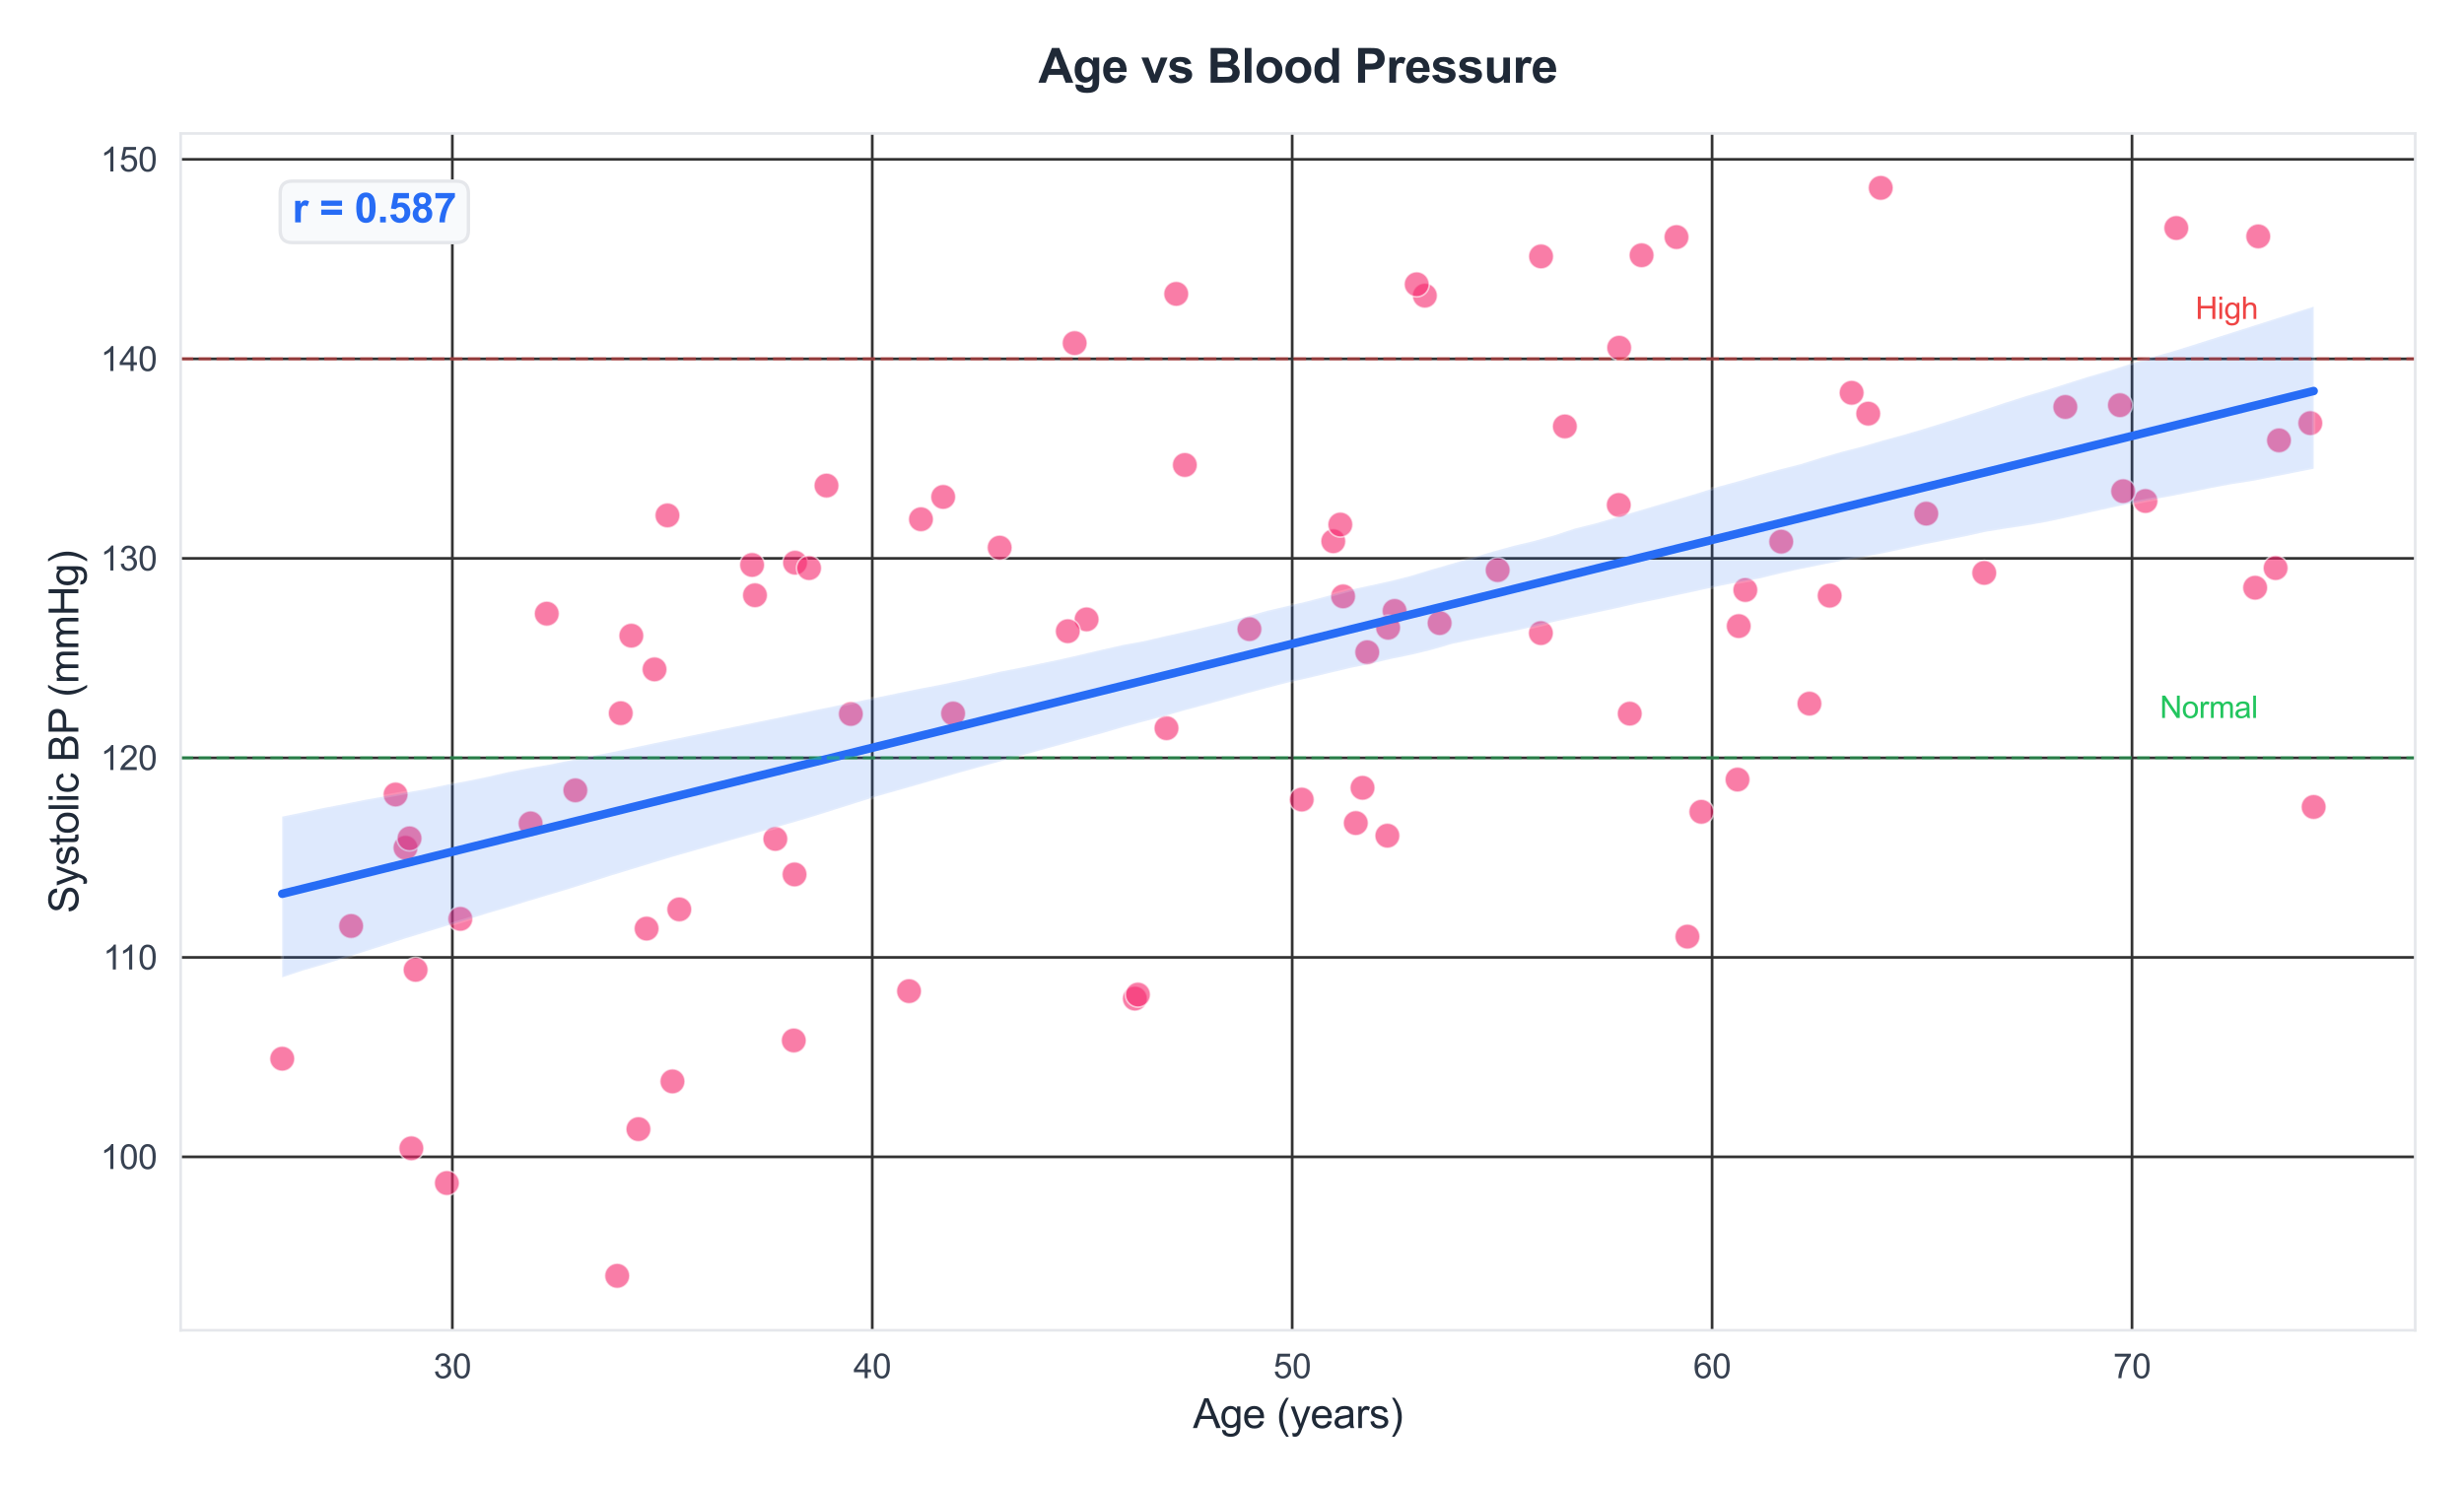 <?xml version="1.0" encoding="utf-8" standalone="no"?>
<!DOCTYPE svg PUBLIC "-//W3C//DTD SVG 1.1//EN"
  "http://www.w3.org/Graphics/SVG/1.1/DTD/svg11.dtd">
<svg xmlns:xlink="http://www.w3.org/1999/xlink" viewBox="0 0 727.548 438.668" xmlns="http://www.w3.org/2000/svg" version="1.1">
 <defs>
  <style type="text/css">*{stroke-linejoin: round; stroke-linecap: butt}</style>
 </defs>
 <g id="figure_1">
  <g id="patch_1">
   <path d="M 0 438.668 
L 727.548 438.668 
L 727.548 0 
L 0 0 
z
" style="fill: #ffffff"/>
  </g>
  <g id="axes_1">
   <g id="patch_2">
    <path d="M 53.344 392.861 
L 713.148 392.861 
L 713.148 39.421 
L 53.344 39.421 
z
" style="fill: #ffffff"/>
   </g>
   <g id="matplotlib.axis_1">
    <g id="xtick_1">
     <g id="line2d_1">
      <path d="M 133.565 392.861 
L 133.565 39.421 
" clip-path="url(#p9fd18e3dd5)" style="fill: none; stroke: #333333; stroke-width: 0.8; stroke-linecap: round"/>
     </g>
     <g id="text_1">
      <!-- 30 -->
      <g style="fill: #374151" transform="translate(128.004 407.019) scale(0.1 -0.1)">
       <defs>
        <path id="ArialMT-33" d="M 269 1209 
L 831 1284 
Q 928 806 1161 595 
Q 1394 384 1728 384 
Q 2125 384 2398 659 
Q 2672 934 2672 1341 
Q 2672 1728 2419 1979 
Q 2166 2231 1775 2231 
Q 1616 2231 1378 2169 
L 1441 2663 
Q 1497 2656 1531 2656 
Q 1891 2656 2178 2843 
Q 2466 3031 2466 3422 
Q 2466 3731 2256 3934 
Q 2047 4138 1716 4138 
Q 1388 4138 1169 3931 
Q 950 3725 888 3313 
L 325 3413 
Q 428 3978 793 4289 
Q 1159 4600 1703 4600 
Q 2078 4600 2393 4439 
Q 2709 4278 2876 4000 
Q 3044 3722 3044 3409 
Q 3044 3113 2884 2869 
Q 2725 2625 2413 2481 
Q 2819 2388 3044 2092 
Q 3269 1797 3269 1353 
Q 3269 753 2831 336 
Q 2394 -81 1725 -81 
Q 1122 -81 723 278 
Q 325 638 269 1209 
z
" transform="scale(0.016)"/>
        <path id="ArialMT-30" d="M 266 2259 
Q 266 3072 433 3567 
Q 600 4063 929 4331 
Q 1259 4600 1759 4600 
Q 2128 4600 2406 4451 
Q 2684 4303 2865 4023 
Q 3047 3744 3150 3342 
Q 3253 2941 3253 2259 
Q 3253 1453 3087 958 
Q 2922 463 2592 192 
Q 2263 -78 1759 -78 
Q 1097 -78 719 397 
Q 266 969 266 2259 
z
M 844 2259 
Q 844 1131 1108 757 
Q 1372 384 1759 384 
Q 2147 384 2411 759 
Q 2675 1134 2675 2259 
Q 2675 3391 2411 3762 
Q 2147 4134 1753 4134 
Q 1366 4134 1134 3806 
Q 844 3388 844 2259 
z
" transform="scale(0.016)"/>
       </defs>
       <use xlink:href="#ArialMT-33"/>
       <use xlink:href="#ArialMT-30" transform="translate(55.615 0)"/>
      </g>
     </g>
    </g>
    <g id="xtick_2">
     <g id="line2d_2">
      <path d="M 257.554 392.861 
L 257.554 39.421 
" clip-path="url(#p9fd18e3dd5)" style="fill: none; stroke: #333333; stroke-width: 0.8; stroke-linecap: round"/>
     </g>
     <g id="text_2">
      <!-- 40 -->
      <g style="fill: #374151" transform="translate(251.993 407.019) scale(0.1 -0.1)">
       <defs>
        <path id="ArialMT-34" d="M 2069 0 
L 2069 1097 
L 81 1097 
L 81 1613 
L 2172 4581 
L 2631 4581 
L 2631 1613 
L 3250 1613 
L 3250 1097 
L 2631 1097 
L 2631 0 
L 2069 0 
z
M 2069 1613 
L 2069 3678 
L 634 1613 
L 2069 1613 
z
" transform="scale(0.016)"/>
       </defs>
       <use xlink:href="#ArialMT-34"/>
       <use xlink:href="#ArialMT-30" transform="translate(55.615 0)"/>
      </g>
     </g>
    </g>
    <g id="xtick_3">
     <g id="line2d_3">
      <path d="M 381.543 392.861 
L 381.543 39.421 
" clip-path="url(#p9fd18e3dd5)" style="fill: none; stroke: #333333; stroke-width: 0.8; stroke-linecap: round"/>
     </g>
     <g id="text_3">
      <!-- 50 -->
      <g style="fill: #374151" transform="translate(375.982 407.019) scale(0.1 -0.1)">
       <defs>
        <path id="ArialMT-35" d="M 266 1200 
L 856 1250 
Q 922 819 1161 601 
Q 1400 384 1738 384 
Q 2144 384 2425 690 
Q 2706 997 2706 1503 
Q 2706 1984 2436 2262 
Q 2166 2541 1728 2541 
Q 1456 2541 1237 2417 
Q 1019 2294 894 2097 
L 366 2166 
L 809 4519 
L 3088 4519 
L 3088 3981 
L 1259 3981 
L 1013 2750 
Q 1425 3038 1878 3038 
Q 2478 3038 2890 2622 
Q 3303 2206 3303 1553 
Q 3303 931 2941 478 
Q 2500 -78 1738 -78 
Q 1113 -78 717 272 
Q 322 622 266 1200 
z
" transform="scale(0.016)"/>
       </defs>
       <use xlink:href="#ArialMT-35"/>
       <use xlink:href="#ArialMT-30" transform="translate(55.615 0)"/>
      </g>
     </g>
    </g>
    <g id="xtick_4">
     <g id="line2d_4">
      <path d="M 505.533 392.861 
L 505.533 39.421 
" clip-path="url(#p9fd18e3dd5)" style="fill: none; stroke: #333333; stroke-width: 0.8; stroke-linecap: round"/>
     </g>
     <g id="text_4">
      <!-- 60 -->
      <g style="fill: #374151" transform="translate(499.972 407.019) scale(0.1 -0.1)">
       <defs>
        <path id="ArialMT-36" d="M 3184 3459 
L 2625 3416 
Q 2550 3747 2413 3897 
Q 2184 4138 1850 4138 
Q 1581 4138 1378 3988 
Q 1113 3794 959 3422 
Q 806 3050 800 2363 
Q 1003 2672 1297 2822 
Q 1591 2972 1913 2972 
Q 2475 2972 2870 2558 
Q 3266 2144 3266 1488 
Q 3266 1056 3080 686 
Q 2894 316 2569 119 
Q 2244 -78 1831 -78 
Q 1128 -78 684 439 
Q 241 956 241 2144 
Q 241 3472 731 4075 
Q 1159 4600 1884 4600 
Q 2425 4600 2770 4297 
Q 3116 3994 3184 3459 
z
M 888 1484 
Q 888 1194 1011 928 
Q 1134 663 1356 523 
Q 1578 384 1822 384 
Q 2178 384 2434 671 
Q 2691 959 2691 1453 
Q 2691 1928 2437 2201 
Q 2184 2475 1800 2475 
Q 1419 2475 1153 2201 
Q 888 1928 888 1484 
z
" transform="scale(0.016)"/>
       </defs>
       <use xlink:href="#ArialMT-36"/>
       <use xlink:href="#ArialMT-30" transform="translate(55.615 0)"/>
      </g>
     </g>
    </g>
    <g id="xtick_5">
     <g id="line2d_5">
      <path d="M 629.522 392.861 
L 629.522 39.421 
" clip-path="url(#p9fd18e3dd5)" style="fill: none; stroke: #333333; stroke-width: 0.8; stroke-linecap: round"/>
     </g>
     <g id="text_5">
      <!-- 70 -->
      <g style="fill: #374151" transform="translate(623.961 407.019) scale(0.1 -0.1)">
       <defs>
        <path id="ArialMT-37" d="M 303 3981 
L 303 4522 
L 3269 4522 
L 3269 4084 
Q 2831 3619 2401 2847 
Q 1972 2075 1738 1259 
Q 1569 684 1522 0 
L 944 0 
Q 953 541 1156 1306 
Q 1359 2072 1739 2783 
Q 2119 3494 2547 3981 
L 303 3981 
z
" transform="scale(0.016)"/>
       </defs>
       <use xlink:href="#ArialMT-37"/>
       <use xlink:href="#ArialMT-30" transform="translate(55.615 0)"/>
      </g>
     </g>
    </g>
    <g id="text_6">
     <!-- Age (years) -->
     <g style="fill: #1f2937" transform="translate(352.237 421.742) scale(0.12 -0.12)">
      <defs>
       <path id="ArialMT-41" d="M -9 0 
L 1750 4581 
L 2403 4581 
L 4278 0 
L 3588 0 
L 3053 1388 
L 1138 1388 
L 634 0 
L -9 0 
z
M 1313 1881 
L 2866 1881 
L 2388 3150 
Q 2169 3728 2063 4100 
Q 1975 3659 1816 3225 
L 1313 1881 
z
" transform="scale(0.016)"/>
       <path id="ArialMT-67" d="M 319 -275 
L 866 -356 
Q 900 -609 1056 -725 
Q 1266 -881 1628 -881 
Q 2019 -881 2231 -725 
Q 2444 -569 2519 -288 
Q 2563 -116 2559 434 
Q 2191 0 1641 0 
Q 956 0 581 494 
Q 206 988 206 1678 
Q 206 2153 378 2554 
Q 550 2956 876 3175 
Q 1203 3394 1644 3394 
Q 2231 3394 2613 2919 
L 2613 3319 
L 3131 3319 
L 3131 450 
Q 3131 -325 2973 -648 
Q 2816 -972 2473 -1159 
Q 2131 -1347 1631 -1347 
Q 1038 -1347 672 -1080 
Q 306 -813 319 -275 
z
M 784 1719 
Q 784 1066 1043 766 
Q 1303 466 1694 466 
Q 2081 466 2343 764 
Q 2606 1063 2606 1700 
Q 2606 2309 2336 2618 
Q 2066 2928 1684 2928 
Q 1309 2928 1046 2623 
Q 784 2319 784 1719 
z
" transform="scale(0.016)"/>
       <path id="ArialMT-65" d="M 2694 1069 
L 3275 997 
Q 3138 488 2766 206 
Q 2394 -75 1816 -75 
Q 1088 -75 661 373 
Q 234 822 234 1631 
Q 234 2469 665 2931 
Q 1097 3394 1784 3394 
Q 2450 3394 2872 2941 
Q 3294 2488 3294 1666 
Q 3294 1616 3291 1516 
L 816 1516 
Q 847 969 1125 678 
Q 1403 388 1819 388 
Q 2128 388 2347 550 
Q 2566 713 2694 1069 
z
M 847 1978 
L 2700 1978 
Q 2663 2397 2488 2606 
Q 2219 2931 1791 2931 
Q 1403 2931 1139 2672 
Q 875 2413 847 1978 
z
" transform="scale(0.016)"/>
       <path id="ArialMT-20" transform="scale(0.016)"/>
       <path id="ArialMT-28" d="M 1497 -1347 
Q 1031 -759 709 28 
Q 388 816 388 1659 
Q 388 2403 628 3084 
Q 909 3875 1497 4659 
L 1900 4659 
Q 1522 4009 1400 3731 
Q 1209 3300 1100 2831 
Q 966 2247 966 1656 
Q 966 153 1900 -1347 
L 1497 -1347 
z
" transform="scale(0.016)"/>
       <path id="ArialMT-79" d="M 397 -1278 
L 334 -750 
Q 519 -800 656 -800 
Q 844 -800 956 -737 
Q 1069 -675 1141 -563 
Q 1194 -478 1313 -144 
Q 1328 -97 1363 -6 
L 103 3319 
L 709 3319 
L 1400 1397 
Q 1534 1031 1641 628 
Q 1738 1016 1872 1384 
L 2581 3319 
L 3144 3319 
L 1881 -56 
Q 1678 -603 1566 -809 
Q 1416 -1088 1222 -1217 
Q 1028 -1347 759 -1347 
Q 597 -1347 397 -1278 
z
" transform="scale(0.016)"/>
       <path id="ArialMT-61" d="M 2588 409 
Q 2275 144 1986 34 
Q 1697 -75 1366 -75 
Q 819 -75 525 192 
Q 231 459 231 875 
Q 231 1119 342 1320 
Q 453 1522 633 1644 
Q 813 1766 1038 1828 
Q 1203 1872 1538 1913 
Q 2219 1994 2541 2106 
Q 2544 2222 2544 2253 
Q 2544 2597 2384 2738 
Q 2169 2928 1744 2928 
Q 1347 2928 1158 2789 
Q 969 2650 878 2297 
L 328 2372 
Q 403 2725 575 2942 
Q 747 3159 1072 3276 
Q 1397 3394 1825 3394 
Q 2250 3394 2515 3294 
Q 2781 3194 2906 3042 
Q 3031 2891 3081 2659 
Q 3109 2516 3109 2141 
L 3109 1391 
Q 3109 606 3145 398 
Q 3181 191 3288 0 
L 2700 0 
Q 2613 175 2588 409 
z
M 2541 1666 
Q 2234 1541 1622 1453 
Q 1275 1403 1131 1340 
Q 988 1278 909 1158 
Q 831 1038 831 891 
Q 831 666 1001 516 
Q 1172 366 1500 366 
Q 1825 366 2078 508 
Q 2331 650 2450 897 
Q 2541 1088 2541 1459 
L 2541 1666 
z
" transform="scale(0.016)"/>
       <path id="ArialMT-72" d="M 416 0 
L 416 3319 
L 922 3319 
L 922 2816 
Q 1116 3169 1280 3281 
Q 1444 3394 1641 3394 
Q 1925 3394 2219 3213 
L 2025 2691 
Q 1819 2813 1613 2813 
Q 1428 2813 1281 2702 
Q 1134 2591 1072 2394 
Q 978 2094 978 1738 
L 978 0 
L 416 0 
z
" transform="scale(0.016)"/>
       <path id="ArialMT-73" d="M 197 991 
L 753 1078 
Q 800 744 1014 566 
Q 1228 388 1613 388 
Q 2000 388 2187 545 
Q 2375 703 2375 916 
Q 2375 1106 2209 1216 
Q 2094 1291 1634 1406 
Q 1016 1563 777 1677 
Q 538 1791 414 1992 
Q 291 2194 291 2438 
Q 291 2659 392 2848 
Q 494 3038 669 3163 
Q 800 3259 1026 3326 
Q 1253 3394 1513 3394 
Q 1903 3394 2198 3281 
Q 2494 3169 2634 2976 
Q 2775 2784 2828 2463 
L 2278 2388 
Q 2241 2644 2061 2787 
Q 1881 2931 1553 2931 
Q 1166 2931 1000 2803 
Q 834 2675 834 2503 
Q 834 2394 903 2306 
Q 972 2216 1119 2156 
Q 1203 2125 1616 2013 
Q 2213 1853 2448 1751 
Q 2684 1650 2818 1456 
Q 2953 1263 2953 975 
Q 2953 694 2789 445 
Q 2625 197 2315 61 
Q 2006 -75 1616 -75 
Q 969 -75 630 194 
Q 291 463 197 991 
z
" transform="scale(0.016)"/>
       <path id="ArialMT-29" d="M 791 -1347 
L 388 -1347 
Q 1322 153 1322 1656 
Q 1322 2244 1188 2822 
Q 1081 3291 891 3722 
Q 769 4003 388 4659 
L 791 4659 
Q 1378 3875 1659 3084 
Q 1900 2403 1900 1659 
Q 1900 816 1576 28 
Q 1253 -759 791 -1347 
z
" transform="scale(0.016)"/>
      </defs>
      <use xlink:href="#ArialMT-41"/>
      <use xlink:href="#ArialMT-67" transform="translate(66.699 0)"/>
      <use xlink:href="#ArialMT-65" transform="translate(122.314 0)"/>
      <use xlink:href="#ArialMT-20" transform="translate(177.93 0)"/>
      <use xlink:href="#ArialMT-28" transform="translate(205.713 0)"/>
      <use xlink:href="#ArialMT-79" transform="translate(239.014 0)"/>
      <use xlink:href="#ArialMT-65" transform="translate(289.014 0)"/>
      <use xlink:href="#ArialMT-61" transform="translate(344.629 0)"/>
      <use xlink:href="#ArialMT-72" transform="translate(400.244 0)"/>
      <use xlink:href="#ArialMT-73" transform="translate(433.545 0)"/>
      <use xlink:href="#ArialMT-29" transform="translate(483.545 0)"/>
     </g>
    </g>
   </g>
   <g id="matplotlib.axis_2">
    <g id="ytick_1">
     <g id="line2d_6">
      <path d="M 53.344 341.658 
L 713.148 341.658 
" clip-path="url(#p9fd18e3dd5)" style="fill: none; stroke: #333333; stroke-width: 0.8; stroke-linecap: round"/>
     </g>
     <g id="text_7">
      <!-- 100 -->
      <g style="fill: #374151" transform="translate(29.661 345.237) scale(0.1 -0.1)">
       <defs>
        <path id="ArialMT-31" d="M 2384 0 
L 1822 0 
L 1822 3584 
Q 1619 3391 1289 3197 
Q 959 3003 697 2906 
L 697 3450 
Q 1169 3672 1522 3987 
Q 1875 4303 2022 4600 
L 2384 4600 
L 2384 0 
z
" transform="scale(0.016)"/>
       </defs>
       <use xlink:href="#ArialMT-31"/>
       <use xlink:href="#ArialMT-30" transform="translate(55.615 0)"/>
       <use xlink:href="#ArialMT-30" transform="translate(111.23 0)"/>
      </g>
     </g>
    </g>
    <g id="ytick_2">
     <g id="line2d_7">
      <path d="M 53.344 282.739 
L 713.148 282.739 
" clip-path="url(#p9fd18e3dd5)" style="fill: none; stroke: #333333; stroke-width: 0.8; stroke-linecap: round"/>
     </g>
     <g id="text_8">
      <!-- 110 -->
      <g style="fill: #374151" transform="translate(30.399 286.317) scale(0.1 -0.1)">
       <use xlink:href="#ArialMT-31"/>
       <use xlink:href="#ArialMT-31" transform="translate(48.24 0)"/>
       <use xlink:href="#ArialMT-30" transform="translate(103.855 0)"/>
      </g>
     </g>
    </g>
    <g id="ytick_3">
     <g id="line2d_8">
      <path d="M 53.344 223.819 
L 713.148 223.819 
" clip-path="url(#p9fd18e3dd5)" style="fill: none; stroke: #333333; stroke-width: 0.8; stroke-linecap: round"/>
     </g>
     <g id="text_9">
      <!-- 120 -->
      <g style="fill: #374151" transform="translate(29.661 227.398) scale(0.1 -0.1)">
       <defs>
        <path id="ArialMT-32" d="M 3222 541 
L 3222 0 
L 194 0 
Q 188 203 259 391 
Q 375 700 629 1000 
Q 884 1300 1366 1694 
Q 2113 2306 2375 2664 
Q 2638 3022 2638 3341 
Q 2638 3675 2398 3904 
Q 2159 4134 1775 4134 
Q 1369 4134 1125 3890 
Q 881 3647 878 3216 
L 300 3275 
Q 359 3922 746 4261 
Q 1134 4600 1788 4600 
Q 2447 4600 2831 4234 
Q 3216 3869 3216 3328 
Q 3216 3053 3103 2787 
Q 2991 2522 2730 2228 
Q 2469 1934 1863 1422 
Q 1356 997 1212 845 
Q 1069 694 975 541 
L 3222 541 
z
" transform="scale(0.016)"/>
       </defs>
       <use xlink:href="#ArialMT-31"/>
       <use xlink:href="#ArialMT-32" transform="translate(55.615 0)"/>
       <use xlink:href="#ArialMT-30" transform="translate(111.23 0)"/>
      </g>
     </g>
    </g>
    <g id="ytick_4">
     <g id="line2d_9">
      <path d="M 53.344 164.899 
L 713.148 164.899 
" clip-path="url(#p9fd18e3dd5)" style="fill: none; stroke: #333333; stroke-width: 0.8; stroke-linecap: round"/>
     </g>
     <g id="text_10">
      <!-- 130 -->
      <g style="fill: #374151" transform="translate(29.661 168.478) scale(0.1 -0.1)">
       <use xlink:href="#ArialMT-31"/>
       <use xlink:href="#ArialMT-33" transform="translate(55.615 0)"/>
       <use xlink:href="#ArialMT-30" transform="translate(111.23 0)"/>
      </g>
     </g>
    </g>
    <g id="ytick_5">
     <g id="line2d_10">
      <path d="M 53.344 105.98 
L 713.148 105.98 
" clip-path="url(#p9fd18e3dd5)" style="fill: none; stroke: #333333; stroke-width: 0.8; stroke-linecap: round"/>
     </g>
     <g id="text_11">
      <!-- 140 -->
      <g style="fill: #374151" transform="translate(29.661 109.559) scale(0.1 -0.1)">
       <use xlink:href="#ArialMT-31"/>
       <use xlink:href="#ArialMT-34" transform="translate(55.615 0)"/>
       <use xlink:href="#ArialMT-30" transform="translate(111.23 0)"/>
      </g>
     </g>
    </g>
    <g id="ytick_6">
     <g id="line2d_11">
      <path d="M 53.344 47.06 
L 713.148 47.06 
" clip-path="url(#p9fd18e3dd5)" style="fill: none; stroke: #333333; stroke-width: 0.8; stroke-linecap: round"/>
     </g>
     <g id="text_12">
      <!-- 150 -->
      <g style="fill: #374151" transform="translate(29.661 50.639) scale(0.1 -0.1)">
       <use xlink:href="#ArialMT-31"/>
       <use xlink:href="#ArialMT-35" transform="translate(55.615 0)"/>
       <use xlink:href="#ArialMT-30" transform="translate(111.23 0)"/>
      </g>
     </g>
    </g>
    <g id="text_13">
     <!-- Systolic BP (mmHg) -->
     <g style="fill: #1f2937" transform="translate(23.136 269.707) rotate(-90) scale(0.12 -0.12)">
      <defs>
       <path id="ArialMT-53" d="M 288 1472 
L 859 1522 
Q 900 1178 1048 958 
Q 1197 738 1509 602 
Q 1822 466 2213 466 
Q 2559 466 2825 569 
Q 3091 672 3220 851 
Q 3350 1031 3350 1244 
Q 3350 1459 3225 1620 
Q 3100 1781 2813 1891 
Q 2628 1963 1997 2114 
Q 1366 2266 1113 2400 
Q 784 2572 623 2826 
Q 463 3081 463 3397 
Q 463 3744 659 4045 
Q 856 4347 1234 4503 
Q 1613 4659 2075 4659 
Q 2584 4659 2973 4495 
Q 3363 4331 3572 4012 
Q 3781 3694 3797 3291 
L 3216 3247 
Q 3169 3681 2898 3903 
Q 2628 4125 2100 4125 
Q 1550 4125 1298 3923 
Q 1047 3722 1047 3438 
Q 1047 3191 1225 3031 
Q 1400 2872 2139 2705 
Q 2878 2538 3153 2413 
Q 3553 2228 3743 1945 
Q 3934 1663 3934 1294 
Q 3934 928 3725 604 
Q 3516 281 3123 101 
Q 2731 -78 2241 -78 
Q 1619 -78 1198 103 
Q 778 284 539 648 
Q 300 1013 288 1472 
z
" transform="scale(0.016)"/>
       <path id="ArialMT-74" d="M 1650 503 
L 1731 6 
Q 1494 -44 1306 -44 
Q 1000 -44 831 53 
Q 663 150 594 308 
Q 525 466 525 972 
L 525 2881 
L 113 2881 
L 113 3319 
L 525 3319 
L 525 4141 
L 1084 4478 
L 1084 3319 
L 1650 3319 
L 1650 2881 
L 1084 2881 
L 1084 941 
Q 1084 700 1114 631 
Q 1144 563 1211 522 
Q 1278 481 1403 481 
Q 1497 481 1650 503 
z
" transform="scale(0.016)"/>
       <path id="ArialMT-6f" d="M 213 1659 
Q 213 2581 725 3025 
Q 1153 3394 1769 3394 
Q 2453 3394 2887 2945 
Q 3322 2497 3322 1706 
Q 3322 1066 3130 698 
Q 2938 331 2570 128 
Q 2203 -75 1769 -75 
Q 1072 -75 642 372 
Q 213 819 213 1659 
z
M 791 1659 
Q 791 1022 1069 705 
Q 1347 388 1769 388 
Q 2188 388 2466 706 
Q 2744 1025 2744 1678 
Q 2744 2294 2464 2611 
Q 2184 2928 1769 2928 
Q 1347 2928 1069 2612 
Q 791 2297 791 1659 
z
" transform="scale(0.016)"/>
       <path id="ArialMT-6c" d="M 409 0 
L 409 4581 
L 972 4581 
L 972 0 
L 409 0 
z
" transform="scale(0.016)"/>
       <path id="ArialMT-69" d="M 425 3934 
L 425 4581 
L 988 4581 
L 988 3934 
L 425 3934 
z
M 425 0 
L 425 3319 
L 988 3319 
L 988 0 
L 425 0 
z
" transform="scale(0.016)"/>
       <path id="ArialMT-63" d="M 2588 1216 
L 3141 1144 
Q 3050 572 2676 248 
Q 2303 -75 1759 -75 
Q 1078 -75 664 370 
Q 250 816 250 1647 
Q 250 2184 428 2587 
Q 606 2991 970 3192 
Q 1334 3394 1763 3394 
Q 2303 3394 2647 3120 
Q 2991 2847 3088 2344 
L 2541 2259 
Q 2463 2594 2264 2762 
Q 2066 2931 1784 2931 
Q 1359 2931 1093 2626 
Q 828 2322 828 1663 
Q 828 994 1084 691 
Q 1341 388 1753 388 
Q 2084 388 2306 591 
Q 2528 794 2588 1216 
z
" transform="scale(0.016)"/>
       <path id="ArialMT-42" d="M 469 0 
L 469 4581 
L 2188 4581 
Q 2713 4581 3030 4442 
Q 3347 4303 3526 4014 
Q 3706 3725 3706 3409 
Q 3706 3116 3547 2856 
Q 3388 2597 3066 2438 
Q 3481 2316 3704 2022 
Q 3928 1728 3928 1328 
Q 3928 1006 3792 729 
Q 3656 453 3456 303 
Q 3256 153 2954 76 
Q 2653 0 2216 0 
L 469 0 
z
M 1075 2656 
L 2066 2656 
Q 2469 2656 2644 2709 
Q 2875 2778 2992 2937 
Q 3109 3097 3109 3338 
Q 3109 3566 3000 3739 
Q 2891 3913 2687 3977 
Q 2484 4041 1991 4041 
L 1075 4041 
L 1075 2656 
z
M 1075 541 
L 2216 541 
Q 2509 541 2628 563 
Q 2838 600 2978 687 
Q 3119 775 3209 942 
Q 3300 1109 3300 1328 
Q 3300 1584 3169 1773 
Q 3038 1963 2805 2039 
Q 2572 2116 2134 2116 
L 1075 2116 
L 1075 541 
z
" transform="scale(0.016)"/>
       <path id="ArialMT-50" d="M 494 0 
L 494 4581 
L 2222 4581 
Q 2678 4581 2919 4538 
Q 3256 4481 3484 4323 
Q 3713 4166 3852 3881 
Q 3991 3597 3991 3256 
Q 3991 2672 3619 2267 
Q 3247 1863 2275 1863 
L 1100 1863 
L 1100 0 
L 494 0 
z
M 1100 2403 
L 2284 2403 
Q 2872 2403 3119 2622 
Q 3366 2841 3366 3238 
Q 3366 3525 3220 3729 
Q 3075 3934 2838 4000 
Q 2684 4041 2272 4041 
L 1100 4041 
L 1100 2403 
z
" transform="scale(0.016)"/>
       <path id="ArialMT-6d" d="M 422 0 
L 422 3319 
L 925 3319 
L 925 2853 
Q 1081 3097 1340 3245 
Q 1600 3394 1931 3394 
Q 2300 3394 2536 3241 
Q 2772 3088 2869 2813 
Q 3263 3394 3894 3394 
Q 4388 3394 4653 3120 
Q 4919 2847 4919 2278 
L 4919 0 
L 4359 0 
L 4359 2091 
Q 4359 2428 4304 2576 
Q 4250 2725 4106 2815 
Q 3963 2906 3769 2906 
Q 3419 2906 3187 2673 
Q 2956 2441 2956 1928 
L 2956 0 
L 2394 0 
L 2394 2156 
Q 2394 2531 2256 2718 
Q 2119 2906 1806 2906 
Q 1569 2906 1367 2781 
Q 1166 2656 1075 2415 
Q 984 2175 984 1722 
L 984 0 
L 422 0 
z
" transform="scale(0.016)"/>
       <path id="ArialMT-48" d="M 513 0 
L 513 4581 
L 1119 4581 
L 1119 2700 
L 3500 2700 
L 3500 4581 
L 4106 4581 
L 4106 0 
L 3500 0 
L 3500 2159 
L 1119 2159 
L 1119 0 
L 513 0 
z
" transform="scale(0.016)"/>
      </defs>
      <use xlink:href="#ArialMT-53"/>
      <use xlink:href="#ArialMT-79" transform="translate(66.699 0)"/>
      <use xlink:href="#ArialMT-73" transform="translate(116.699 0)"/>
      <use xlink:href="#ArialMT-74" transform="translate(166.699 0)"/>
      <use xlink:href="#ArialMT-6f" transform="translate(194.482 0)"/>
      <use xlink:href="#ArialMT-6c" transform="translate(250.098 0)"/>
      <use xlink:href="#ArialMT-69" transform="translate(272.314 0)"/>
      <use xlink:href="#ArialMT-63" transform="translate(294.531 0)"/>
      <use xlink:href="#ArialMT-20" transform="translate(344.531 0)"/>
      <use xlink:href="#ArialMT-42" transform="translate(372.314 0)"/>
      <use xlink:href="#ArialMT-50" transform="translate(439.014 0)"/>
      <use xlink:href="#ArialMT-20" transform="translate(503.963 0)"/>
      <use xlink:href="#ArialMT-28" transform="translate(531.746 0)"/>
      <use xlink:href="#ArialMT-6d" transform="translate(565.047 0)"/>
      <use xlink:href="#ArialMT-6d" transform="translate(648.348 0)"/>
      <use xlink:href="#ArialMT-48" transform="translate(731.648 0)"/>
      <use xlink:href="#ArialMT-67" transform="translate(803.865 0)"/>
      <use xlink:href="#ArialMT-29" transform="translate(859.48 0)"/>
     </g>
    </g>
   </g>
   <g id="PathCollection_1">
    <defs>
     <path id="m0c4e559720" d="M 0 3.708 
C 0.983 3.708 1.927 3.317 2.622 2.622 
C 3.317 1.927 3.708 0.983 3.708 0 
C 3.708 -0.983 3.317 -1.927 2.622 -2.622 
C 1.927 -3.317 0.983 -3.708 0 -3.708 
C -0.983 -3.708 -1.927 -3.317 -2.622 -2.622 
C -3.317 -1.927 -3.708 -0.983 -3.708 0 
C -3.708 0.983 -3.317 1.927 -2.622 2.622 
C -1.927 3.317 -0.983 3.708 0 3.708 
z
" style="stroke: #ffffff; stroke-opacity: 0.6; stroke-width: 0.5"/>
    </defs>
    <g clip-path="url(#p9fd18e3dd5)">
     <use xlink:href="#m0c4e559720" x="83.335" y="312.667" style="fill: #f5276c; fill-opacity: 0.6; stroke: #ffffff; stroke-opacity: 0.6; stroke-width: 0.5"/>
     <use xlink:href="#m0c4e559720" x="683.157" y="238.323" style="fill: #f5276c; fill-opacity: 0.6; stroke: #ffffff; stroke-opacity: 0.6; stroke-width: 0.5"/>
     <use xlink:href="#m0c4e559720" x="131.946" y="349.388" style="fill: #f5276c; fill-opacity: 0.6; stroke: #ffffff; stroke-opacity: 0.6; stroke-width: 0.5"/>
     <use xlink:href="#m0c4e559720" x="402.315" y="232.666" style="fill: #f5276c; fill-opacity: 0.6; stroke: #ffffff; stroke-opacity: 0.6; stroke-width: 0.5"/>
     <use xlink:href="#m0c4e559720" x="234.605" y="258.249" style="fill: #f5276c; fill-opacity: 0.6; stroke: #ffffff; stroke-opacity: 0.6; stroke-width: 0.5"/>
     <use xlink:href="#m0c4e559720" x="666.795" y="69.815" style="fill: #f5276c; fill-opacity: 0.6; stroke: #ffffff; stroke-opacity: 0.6; stroke-width: 0.5"/>
     <use xlink:href="#m0c4e559720" x="193.262" y="197.685" style="fill: #f5276c; fill-opacity: 0.6; stroke: #ffffff; stroke-opacity: 0.6; stroke-width: 0.5"/>
     <use xlink:href="#m0c4e559720" x="335.094" y="294.911" style="fill: #f5276c; fill-opacity: 0.6; stroke: #ffffff; stroke-opacity: 0.6; stroke-width: 0.5"/>
     <use xlink:href="#m0c4e559720" x="281.422" y="210.719" style="fill: #f5276c; fill-opacity: 0.6; stroke: #ffffff; stroke-opacity: 0.6; stroke-width: 0.5"/>
     <use xlink:href="#m0c4e559720" x="200.57" y="268.572" style="fill: #f5276c; fill-opacity: 0.6; stroke: #ffffff; stroke-opacity: 0.6; stroke-width: 0.5"/>
     <use xlink:href="#m0c4e559720" x="320.837" y="182.926" style="fill: #f5276c; fill-opacity: 0.6; stroke: #ffffff; stroke-opacity: 0.6; stroke-width: 0.5"/>
     <use xlink:href="#m0c4e559720" x="393.677" y="159.847" style="fill: #f5276c; fill-opacity: 0.6; stroke: #ffffff; stroke-opacity: 0.6; stroke-width: 0.5"/>
     <use xlink:href="#m0c4e559720" x="568.769" y="151.692" style="fill: #f5276c; fill-opacity: 0.6; stroke: #ffffff; stroke-opacity: 0.6; stroke-width: 0.5"/>
     <use xlink:href="#m0c4e559720" x="244.044" y="143.414" style="fill: #f5276c; fill-opacity: 0.6; stroke: #ffffff; stroke-opacity: 0.6; stroke-width: 0.5"/>
     <use xlink:href="#m0c4e559720" x="525.945" y="159.971" style="fill: #f5276c; fill-opacity: 0.6; stroke: #ffffff; stroke-opacity: 0.6; stroke-width: 0.5"/>
     <use xlink:href="#m0c4e559720" x="671.923" y="167.771" style="fill: #f5276c; fill-opacity: 0.6; stroke: #ffffff; stroke-opacity: 0.6; stroke-width: 0.5"/>
     <use xlink:href="#m0c4e559720" x="682.17" y="124.964" style="fill: #f5276c; fill-opacity: 0.6; stroke: #ffffff; stroke-opacity: 0.6; stroke-width: 0.5"/>
     <use xlink:href="#m0c4e559720" x="198.557" y="319.374" style="fill: #f5276c; fill-opacity: 0.6; stroke: #ffffff; stroke-opacity: 0.6; stroke-width: 0.5"/>
     <use xlink:href="#m0c4e559720" x="411.785" y="180.436" style="fill: #f5276c; fill-opacity: 0.6; stroke: #ffffff; stroke-opacity: 0.6; stroke-width: 0.5"/>
     <use xlink:href="#m0c4e559720" x="609.833" y="120.196" style="fill: #f5276c; fill-opacity: 0.6; stroke: #ffffff; stroke-opacity: 0.6; stroke-width: 0.5"/>
     <use xlink:href="#m0c4e559720" x="234.381" y="307.287" style="fill: #f5276c; fill-opacity: 0.6; stroke: #ffffff; stroke-opacity: 0.6; stroke-width: 0.5"/>
     <use xlink:href="#m0c4e559720" x="454.979" y="186.977" style="fill: #f5276c; fill-opacity: 0.6; stroke: #ffffff; stroke-opacity: 0.6; stroke-width: 0.5"/>
     <use xlink:href="#m0c4e559720" x="665.881" y="173.573" style="fill: #f5276c; fill-opacity: 0.6; stroke: #ffffff; stroke-opacity: 0.6; stroke-width: 0.5"/>
     <use xlink:href="#m0c4e559720" x="420.723" y="87.315" style="fill: #f5276c; fill-opacity: 0.6; stroke: #ffffff; stroke-opacity: 0.6; stroke-width: 0.5"/>
     <use xlink:href="#m0c4e559720" x="197.082" y="152.213" style="fill: #f5276c; fill-opacity: 0.6; stroke: #ffffff; stroke-opacity: 0.6; stroke-width: 0.5"/>
     <use xlink:href="#m0c4e559720" x="409.653" y="246.805" style="fill: #f5276c; fill-opacity: 0.6; stroke: #ffffff; stroke-opacity: 0.6; stroke-width: 0.5"/>
     <use xlink:href="#m0c4e559720" x="228.935" y="247.762" style="fill: #f5276c; fill-opacity: 0.6; stroke: #ffffff; stroke-opacity: 0.6; stroke-width: 0.5"/>
     <use xlink:href="#m0c4e559720" x="633.499" y="147.965" style="fill: #f5276c; fill-opacity: 0.6; stroke: #ffffff; stroke-opacity: 0.6; stroke-width: 0.5"/>
     <use xlink:href="#m0c4e559720" x="234.757" y="166.179" style="fill: #f5276c; fill-opacity: 0.6; stroke: #ffffff; stroke-opacity: 0.6; stroke-width: 0.5"/>
     <use xlink:href="#m0c4e559720" x="315.284" y="186.418" style="fill: #f5276c; fill-opacity: 0.6; stroke: #ffffff; stroke-opacity: 0.6; stroke-width: 0.5"/>
     <use xlink:href="#m0c4e559720" x="251.226" y="210.858" style="fill: #f5276c; fill-opacity: 0.6; stroke: #ffffff; stroke-opacity: 0.6; stroke-width: 0.5"/>
     <use xlink:href="#m0c4e559720" x="478.101" y="102.697" style="fill: #f5276c; fill-opacity: 0.6; stroke: #ffffff; stroke-opacity: 0.6; stroke-width: 0.5"/>
     <use xlink:href="#m0c4e559720" x="384.362" y="236.137" style="fill: #f5276c; fill-opacity: 0.6; stroke: #ffffff; stroke-opacity: 0.6; stroke-width: 0.5"/>
     <use xlink:href="#m0c4e559720" x="349.848" y="137.325" style="fill: #f5276c; fill-opacity: 0.6; stroke: #ffffff; stroke-opacity: 0.6; stroke-width: 0.5"/>
     <use xlink:href="#m0c4e559720" x="335.994" y="293.735" style="fill: #f5276c; fill-opacity: 0.6; stroke: #ffffff; stroke-opacity: 0.6; stroke-width: 0.5"/>
     <use xlink:href="#m0c4e559720" x="161.447" y="181.24" style="fill: #f5276c; fill-opacity: 0.6; stroke: #ffffff; stroke-opacity: 0.6; stroke-width: 0.5"/>
     <use xlink:href="#m0c4e559720" x="116.8" y="234.643" style="fill: #f5276c; fill-opacity: 0.6; stroke: #ffffff; stroke-opacity: 0.6; stroke-width: 0.5"/>
     <use xlink:href="#m0c4e559720" x="585.89" y="169.2" style="fill: #f5276c; fill-opacity: 0.6; stroke: #ffffff; stroke-opacity: 0.6; stroke-width: 0.5"/>
     <use xlink:href="#m0c4e559720" x="455.034" y="75.724" style="fill: #f5276c; fill-opacity: 0.6; stroke: #ffffff; stroke-opacity: 0.6; stroke-width: 0.5"/>
     <use xlink:href="#m0c4e559720" x="540.244" y="175.929" style="fill: #f5276c; fill-opacity: 0.6; stroke: #ffffff; stroke-opacity: 0.6; stroke-width: 0.5"/>
     <use xlink:href="#m0c4e559720" x="186.413" y="187.736" style="fill: #f5276c; fill-opacity: 0.6; stroke: #ffffff; stroke-opacity: 0.6; stroke-width: 0.5"/>
     <use xlink:href="#m0c4e559720" x="418.311" y="83.971" style="fill: #f5276c; fill-opacity: 0.6; stroke: #ffffff; stroke-opacity: 0.6; stroke-width: 0.5"/>
     <use xlink:href="#m0c4e559720" x="396.585" y="176.126" style="fill: #f5276c; fill-opacity: 0.6; stroke: #ffffff; stroke-opacity: 0.6; stroke-width: 0.5"/>
     <use xlink:href="#m0c4e559720" x="513.391" y="184.907" style="fill: #f5276c; fill-opacity: 0.6; stroke: #ffffff; stroke-opacity: 0.6; stroke-width: 0.5"/>
     <use xlink:href="#m0c4e559720" x="502.361" y="239.755" style="fill: #f5276c; fill-opacity: 0.6; stroke: #ffffff; stroke-opacity: 0.6; stroke-width: 0.5"/>
     <use xlink:href="#m0c4e559720" x="555.325" y="55.486" style="fill: #f5276c; fill-opacity: 0.6; stroke: #ffffff; stroke-opacity: 0.6; stroke-width: 0.5"/>
     <use xlink:href="#m0c4e559720" x="425.08" y="184.02" style="fill: #f5276c; fill-opacity: 0.6; stroke: #ffffff; stroke-opacity: 0.6; stroke-width: 0.5"/>
     <use xlink:href="#m0c4e559720" x="119.737" y="250.367" style="fill: #f5276c; fill-opacity: 0.6; stroke: #ffffff; stroke-opacity: 0.6; stroke-width: 0.5"/>
     <use xlink:href="#m0c4e559720" x="169.886" y="233.41" style="fill: #f5276c; fill-opacity: 0.6; stroke: #ffffff; stroke-opacity: 0.6; stroke-width: 0.5"/>
     <use xlink:href="#m0c4e559720" x="498.25" y="276.611" style="fill: #f5276c; fill-opacity: 0.6; stroke: #ffffff; stroke-opacity: 0.6; stroke-width: 0.5"/>
     <use xlink:href="#m0c4e559720" x="672.915" y="130.052" style="fill: #f5276c; fill-opacity: 0.6; stroke: #ffffff; stroke-opacity: 0.6; stroke-width: 0.5"/>
     <use xlink:href="#m0c4e559720" x="642.6" y="67.343" style="fill: #f5276c; fill-opacity: 0.6; stroke: #ffffff; stroke-opacity: 0.6; stroke-width: 0.5"/>
     <use xlink:href="#m0c4e559720" x="395.759" y="154.918" style="fill: #f5276c; fill-opacity: 0.6; stroke: #ffffff; stroke-opacity: 0.6; stroke-width: 0.5"/>
     <use xlink:href="#m0c4e559720" x="222.07" y="166.847" style="fill: #f5276c; fill-opacity: 0.6; stroke: #ffffff; stroke-opacity: 0.6; stroke-width: 0.5"/>
     <use xlink:href="#m0c4e559720" x="481.218" y="210.761" style="fill: #f5276c; fill-opacity: 0.6; stroke: #ffffff; stroke-opacity: 0.6; stroke-width: 0.5"/>
     <use xlink:href="#m0c4e559720" x="400.329" y="243.076" style="fill: #f5276c; fill-opacity: 0.6; stroke: #ffffff; stroke-opacity: 0.6; stroke-width: 0.5"/>
     <use xlink:href="#m0c4e559720" x="442.216" y="168.374" style="fill: #f5276c; fill-opacity: 0.6; stroke: #ffffff; stroke-opacity: 0.6; stroke-width: 0.5"/>
     <use xlink:href="#m0c4e559720" x="222.923" y="175.796" style="fill: #f5276c; fill-opacity: 0.6; stroke: #ffffff; stroke-opacity: 0.6; stroke-width: 0.5"/>
     <use xlink:href="#m0c4e559720" x="546.734" y="116.009" style="fill: #f5276c; fill-opacity: 0.6; stroke: #ffffff; stroke-opacity: 0.6; stroke-width: 0.5"/>
     <use xlink:href="#m0c4e559720" x="462.061" y="125.939" style="fill: #f5276c; fill-opacity: 0.6; stroke: #ffffff; stroke-opacity: 0.6; stroke-width: 0.5"/>
     <use xlink:href="#m0c4e559720" x="513.041" y="230.231" style="fill: #f5276c; fill-opacity: 0.6; stroke: #ffffff; stroke-opacity: 0.6; stroke-width: 0.5"/>
     <use xlink:href="#m0c4e559720" x="477.972" y="149.131" style="fill: #f5276c; fill-opacity: 0.6; stroke: #ffffff; stroke-opacity: 0.6; stroke-width: 0.5"/>
     <use xlink:href="#m0c4e559720" x="534.271" y="207.803" style="fill: #f5276c; fill-opacity: 0.6; stroke: #ffffff; stroke-opacity: 0.6; stroke-width: 0.5"/>
     <use xlink:href="#m0c4e559720" x="278.495" y="146.759" style="fill: #f5276c; fill-opacity: 0.6; stroke: #ffffff; stroke-opacity: 0.6; stroke-width: 0.5"/>
     <use xlink:href="#m0c4e559720" x="121.457" y="339.134" style="fill: #f5276c; fill-opacity: 0.6; stroke: #ffffff; stroke-opacity: 0.6; stroke-width: 0.5"/>
     <use xlink:href="#m0c4e559720" x="625.959" y="119.66" style="fill: #f5276c; fill-opacity: 0.6; stroke: #ffffff; stroke-opacity: 0.6; stroke-width: 0.5"/>
     <use xlink:href="#m0c4e559720" x="515.347" y="174.251" style="fill: #f5276c; fill-opacity: 0.6; stroke: #ffffff; stroke-opacity: 0.6; stroke-width: 0.5"/>
     <use xlink:href="#m0c4e559720" x="182.245" y="376.795" style="fill: #f5276c; fill-opacity: 0.6; stroke: #ffffff; stroke-opacity: 0.6; stroke-width: 0.5"/>
     <use xlink:href="#m0c4e559720" x="317.314" y="101.333" style="fill: #f5276c; fill-opacity: 0.6; stroke: #ffffff; stroke-opacity: 0.6; stroke-width: 0.5"/>
     <use xlink:href="#m0c4e559720" x="403.712" y="192.617" style="fill: #f5276c; fill-opacity: 0.6; stroke: #ffffff; stroke-opacity: 0.6; stroke-width: 0.5"/>
     <use xlink:href="#m0c4e559720" x="122.719" y="286.431" style="fill: #f5276c; fill-opacity: 0.6; stroke: #ffffff; stroke-opacity: 0.6; stroke-width: 0.5"/>
     <use xlink:href="#m0c4e559720" x="103.676" y="273.474" style="fill: #f5276c; fill-opacity: 0.6; stroke: #ffffff; stroke-opacity: 0.6; stroke-width: 0.5"/>
     <use xlink:href="#m0c4e559720" x="368.922" y="185.801" style="fill: #f5276c; fill-opacity: 0.6; stroke: #ffffff; stroke-opacity: 0.6; stroke-width: 0.5"/>
     <use xlink:href="#m0c4e559720" x="551.633" y="122.165" style="fill: #f5276c; fill-opacity: 0.6; stroke: #ffffff; stroke-opacity: 0.6; stroke-width: 0.5"/>
     <use xlink:href="#m0c4e559720" x="409.865" y="185.386" style="fill: #f5276c; fill-opacity: 0.6; stroke: #ffffff; stroke-opacity: 0.6; stroke-width: 0.5"/>
     <use xlink:href="#m0c4e559720" x="190.919" y="274.243" style="fill: #f5276c; fill-opacity: 0.6; stroke: #ffffff; stroke-opacity: 0.6; stroke-width: 0.5"/>
     <use xlink:href="#m0c4e559720" x="484.713" y="75.385" style="fill: #f5276c; fill-opacity: 0.6; stroke: #ffffff; stroke-opacity: 0.6; stroke-width: 0.5"/>
     <use xlink:href="#m0c4e559720" x="295.167" y="161.741" style="fill: #f5276c; fill-opacity: 0.6; stroke: #ffffff; stroke-opacity: 0.6; stroke-width: 0.5"/>
     <use xlink:href="#m0c4e559720" x="344.437" y="215.061" style="fill: #f5276c; fill-opacity: 0.6; stroke: #ffffff; stroke-opacity: 0.6; stroke-width: 0.5"/>
     <use xlink:href="#m0c4e559720" x="495.023" y="70.018" style="fill: #f5276c; fill-opacity: 0.6; stroke: #ffffff; stroke-opacity: 0.6; stroke-width: 0.5"/>
     <use xlink:href="#m0c4e559720" x="238.893" y="167.777" style="fill: #f5276c; fill-opacity: 0.6; stroke: #ffffff; stroke-opacity: 0.6; stroke-width: 0.5"/>
     <use xlink:href="#m0c4e559720" x="271.93" y="153.353" style="fill: #f5276c; fill-opacity: 0.6; stroke: #ffffff; stroke-opacity: 0.6; stroke-width: 0.5"/>
     <use xlink:href="#m0c4e559720" x="268.412" y="292.716" style="fill: #f5276c; fill-opacity: 0.6; stroke: #ffffff; stroke-opacity: 0.6; stroke-width: 0.5"/>
     <use xlink:href="#m0c4e559720" x="188.512" y="333.472" style="fill: #f5276c; fill-opacity: 0.6; stroke: #ffffff; stroke-opacity: 0.6; stroke-width: 0.5"/>
     <use xlink:href="#m0c4e559720" x="135.926" y="271.37" style="fill: #f5276c; fill-opacity: 0.6; stroke: #ffffff; stroke-opacity: 0.6; stroke-width: 0.5"/>
     <use xlink:href="#m0c4e559720" x="626.909" y="145.065" style="fill: #f5276c; fill-opacity: 0.6; stroke: #ffffff; stroke-opacity: 0.6; stroke-width: 0.5"/>
     <use xlink:href="#m0c4e559720" x="183.295" y="210.627" style="fill: #f5276c; fill-opacity: 0.6; stroke: #ffffff; stroke-opacity: 0.6; stroke-width: 0.5"/>
     <use xlink:href="#m0c4e559720" x="120.921" y="247.594" style="fill: #f5276c; fill-opacity: 0.6; stroke: #ffffff; stroke-opacity: 0.6; stroke-width: 0.5"/>
     <use xlink:href="#m0c4e559720" x="347.307" y="86.795" style="fill: #f5276c; fill-opacity: 0.6; stroke: #ffffff; stroke-opacity: 0.6; stroke-width: 0.5"/>
     <use xlink:href="#m0c4e559720" x="156.671" y="243.177" style="fill: #f5276c; fill-opacity: 0.6; stroke: #ffffff; stroke-opacity: 0.6; stroke-width: 0.5"/>
    </g>
   </g>
   <g id="FillBetweenPolyCollection_1">
    <defs>
     <path id="md52c92bbdf" d="M 83.335 -197.5 
L 83.335 -150.031 
L 89.394 -152.04 
L 95.453 -153.789 
L 101.512 -155.671 
L 107.57 -157.61 
L 113.629 -159.556 
L 119.688 -161.53 
L 125.747 -163.38 
L 131.806 -165.229 
L 137.864 -167.085 
L 143.923 -168.941 
L 149.982 -170.721 
L 156.041 -172.589 
L 162.1 -174.398 
L 168.158 -176.212 
L 174.217 -178.13 
L 180.276 -180.06 
L 186.335 -181.912 
L 192.394 -183.764 
L 198.452 -185.612 
L 204.511 -187.34 
L 210.57 -189.068 
L 216.629 -190.796 
L 222.688 -192.496 
L 228.746 -194.249 
L 234.805 -195.973 
L 240.864 -197.788 
L 246.923 -199.707 
L 252.982 -201.624 
L 259.04 -203.539 
L 265.099 -205.249 
L 271.158 -206.97 
L 277.217 -208.74 
L 283.276 -210.489 
L 289.334 -212.161 
L 295.393 -213.835 
L 301.452 -215.508 
L 307.511 -217.179 
L 313.57 -218.85 
L 319.628 -220.524 
L 325.687 -222.196 
L 331.746 -223.982 
L 337.805 -225.608 
L 343.864 -227.21 
L 349.923 -228.941 
L 355.981 -230.555 
L 362.04 -232.217 
L 368.099 -233.894 
L 374.158 -235.509 
L 380.217 -237.074 
L 386.275 -238.428 
L 392.334 -239.881 
L 398.393 -241.332 
L 404.452 -242.601 
L 410.511 -244.03 
L 416.569 -245.27 
L 422.628 -246.737 
L 428.687 -248.493 
L 434.746 -249.8 
L 440.805 -251.066 
L 446.863 -252.267 
L 452.922 -253.639 
L 458.981 -255.068 
L 465.04 -256.418 
L 471.099 -257.717 
L 477.157 -259.025 
L 483.216 -260.41 
L 489.275 -261.629 
L 495.334 -262.932 
L 501.393 -264.238 
L 507.451 -265.582 
L 513.51 -266.806 
L 519.569 -267.845 
L 525.628 -269.32 
L 531.687 -270.647 
L 537.745 -271.871 
L 543.804 -273.096 
L 549.863 -274.154 
L 555.922 -275.27 
L 561.981 -276.572 
L 568.039 -277.883 
L 574.098 -279.061 
L 580.157 -280.256 
L 586.216 -281.606 
L 592.275 -282.583 
L 598.333 -283.499 
L 604.392 -284.559 
L 610.451 -285.883 
L 616.51 -287.222 
L 622.569 -288.563 
L 628.627 -289.904 
L 634.686 -291.055 
L 640.745 -292.109 
L 646.804 -293.288 
L 652.863 -294.55 
L 658.922 -295.687 
L 664.98 -296.626 
L 671.039 -297.826 
L 677.098 -299.025 
L 683.157 -300.231 
L 683.157 -348.108 
L 683.157 -348.108 
L 677.098 -346.183 
L 671.039 -344.253 
L 664.98 -342.323 
L 658.922 -340.393 
L 652.863 -338.463 
L 646.804 -336.532 
L 640.745 -334.652 
L 634.686 -332.998 
L 628.627 -331.059 
L 622.569 -329.118 
L 616.51 -327.362 
L 610.451 -325.439 
L 604.392 -323.516 
L 598.333 -321.714 
L 592.275 -319.782 
L 586.216 -317.768 
L 580.157 -315.793 
L 574.098 -313.867 
L 568.039 -311.99 
L 561.981 -310.217 
L 555.922 -308.563 
L 549.863 -306.787 
L 543.804 -305.219 
L 537.745 -303.476 
L 531.687 -301.583 
L 525.628 -300.042 
L 519.569 -298.392 
L 513.51 -296.6 
L 507.451 -294.945 
L 501.393 -293.012 
L 495.334 -291.218 
L 489.275 -289.424 
L 483.216 -287.63 
L 477.157 -285.837 
L 471.099 -284.078 
L 465.04 -282.574 
L 458.981 -280.575 
L 452.922 -278.884 
L 446.863 -277.443 
L 440.805 -275.767 
L 434.746 -273.949 
L 428.687 -272.172 
L 422.628 -270.428 
L 416.569 -268.59 
L 410.511 -267.048 
L 404.452 -265.723 
L 398.393 -264.412 
L 392.334 -262.741 
L 386.275 -261.129 
L 380.217 -259.699 
L 374.158 -258.269 
L 368.099 -256.568 
L 362.04 -254.901 
L 355.981 -253.475 
L 349.923 -252.077 
L 343.864 -250.734 
L 337.805 -249.331 
L 331.746 -248.22 
L 325.687 -246.86 
L 319.628 -245.434 
L 313.57 -244.042 
L 307.511 -242.766 
L 301.452 -241.485 
L 295.393 -240.318 
L 289.334 -238.925 
L 283.276 -237.598 
L 277.217 -236.342 
L 271.158 -235.188 
L 265.099 -233.945 
L 259.04 -232.696 
L 252.982 -231.451 
L 246.923 -230.214 
L 240.864 -228.973 
L 234.805 -227.72 
L 228.746 -226.469 
L 222.688 -225.225 
L 216.629 -223.981 
L 210.57 -222.738 
L 204.511 -221.492 
L 198.452 -220.244 
L 192.394 -218.995 
L 186.335 -217.705 
L 180.276 -216.432 
L 174.217 -215.274 
L 168.158 -214.063 
L 162.1 -212.831 
L 156.041 -211.781 
L 149.982 -210.623 
L 143.923 -209.242 
L 137.864 -207.997 
L 131.806 -206.9 
L 125.747 -205.635 
L 119.688 -204.562 
L 113.629 -203.489 
L 107.57 -202.415 
L 101.512 -201.195 
L 95.453 -200.024 
L 89.394 -198.747 
L 83.335 -197.5 
z
" style="stroke: #ffffff; stroke-opacity: 0.15"/>
    </defs>
    <g clip-path="url(#p9fd18e3dd5)">
     <use xlink:href="#md52c92bbdf" x="0" y="438.668" style="fill: #276cf5; fill-opacity: 0.15; stroke: #ffffff; stroke-opacity: 0.15"/>
    </g>
   </g>
   <g id="line2d_12">
    <path d="M 83.335 263.966 
L 89.394 262.467 
L 95.453 260.967 
L 101.512 259.467 
L 107.57 257.967 
L 113.629 256.467 
L 119.688 254.967 
L 125.747 253.467 
L 131.806 251.967 
L 137.864 250.467 
L 143.923 248.968 
L 149.982 247.468 
L 156.041 245.968 
L 162.1 244.468 
L 168.158 242.968 
L 174.217 241.468 
L 180.276 239.968 
L 186.335 238.468 
L 192.394 236.968 
L 198.452 235.469 
L 204.511 233.969 
L 210.57 232.469 
L 216.629 230.969 
L 222.688 229.469 
L 228.746 227.969 
L 234.805 226.469 
L 240.864 224.969 
L 246.923 223.469 
L 252.982 221.969 
L 259.04 220.47 
L 265.099 218.97 
L 271.158 217.47 
L 277.217 215.97 
L 283.276 214.47 
L 289.334 212.97 
L 295.393 211.47 
L 301.452 209.97 
L 307.511 208.47 
L 313.57 206.971 
L 319.628 205.471 
L 325.687 203.971 
L 331.746 202.471 
L 337.805 200.971 
L 343.864 199.471 
L 349.923 197.971 
L 355.981 196.471 
L 362.04 194.971 
L 368.099 193.472 
L 374.158 191.972 
L 380.217 190.472 
L 386.275 188.972 
L 392.334 187.472 
L 398.393 185.972 
L 404.452 184.472 
L 410.511 182.972 
L 416.569 181.472 
L 422.628 179.973 
L 428.687 178.473 
L 434.746 176.973 
L 440.805 175.473 
L 446.863 173.973 
L 452.922 172.473 
L 458.981 170.973 
L 465.04 169.473 
L 471.099 167.973 
L 477.157 166.474 
L 483.216 164.974 
L 489.275 163.474 
L 495.334 161.974 
L 501.393 160.474 
L 507.451 158.974 
L 513.51 157.474 
L 519.569 155.974 
L 525.628 154.474 
L 531.687 152.975 
L 537.745 151.475 
L 543.804 149.975 
L 549.863 148.475 
L 555.922 146.975 
L 561.981 145.475 
L 568.039 143.975 
L 574.098 142.475 
L 580.157 140.975 
L 586.216 139.475 
L 592.275 137.976 
L 598.333 136.476 
L 604.392 134.976 
L 610.451 133.476 
L 616.51 131.976 
L 622.569 130.476 
L 628.627 128.976 
L 634.686 127.476 
L 640.745 125.976 
L 646.804 124.477 
L 652.863 122.977 
L 658.922 121.477 
L 664.98 119.977 
L 671.039 118.477 
L 677.098 116.977 
L 683.157 115.477 
" clip-path="url(#p9fd18e3dd5)" style="fill: none; stroke: #276cf5; stroke-width: 2.5; stroke-linecap: round"/>
   </g>
   <g id="line2d_13">
    <path d="M 53.344 223.819 
L 713.148 223.819 
" clip-path="url(#p9fd18e3dd5)" style="fill: none; stroke-dasharray: 3.7,1.6; stroke-dashoffset: 0; stroke: #22c55e; stroke-opacity: 0.5"/>
   </g>
   <g id="line2d_14">
    <path d="M 53.344 105.98 
L 713.148 105.98 
" clip-path="url(#p9fd18e3dd5)" style="fill: none; stroke-dasharray: 3.7,1.6; stroke-dashoffset: 0; stroke: #ef4444; stroke-opacity: 0.5"/>
   </g>
   <g id="patch_3">
    <path d="M 53.344 392.861 
L 53.344 39.421 
" style="fill: none; stroke: #e5e7eb; stroke-width: 0.8; stroke-linejoin: miter; stroke-linecap: square"/>
   </g>
   <g id="patch_4">
    <path d="M 713.148 392.861 
L 713.148 39.421 
" style="fill: none; stroke: #e5e7eb; stroke-width: 0.8; stroke-linejoin: miter; stroke-linecap: square"/>
   </g>
   <g id="patch_5">
    <path d="M 53.344 392.861 
L 713.148 392.861 
" style="fill: none; stroke: #e5e7eb; stroke-width: 0.8; stroke-linejoin: miter; stroke-linecap: square"/>
   </g>
   <g id="patch_6">
    <path d="M 53.344 39.421 
L 713.148 39.421 
" style="fill: none; stroke: #e5e7eb; stroke-width: 0.8; stroke-linejoin: miter; stroke-linecap: square"/>
   </g>
   <g id="text_14">
    <!-- Normal -->
    <g style="fill: #22c55e" transform="translate(637.717 212.035) scale(0.09 -0.09)">
     <defs>
      <path id="ArialMT-4e" d="M 488 0 
L 488 4581 
L 1109 4581 
L 3516 984 
L 3516 4581 
L 4097 4581 
L 4097 0 
L 3475 0 
L 1069 3600 
L 1069 0 
L 488 0 
z
" transform="scale(0.016)"/>
     </defs>
     <use xlink:href="#ArialMT-4e"/>
     <use xlink:href="#ArialMT-6f" transform="translate(72.217 0)"/>
     <use xlink:href="#ArialMT-72" transform="translate(127.832 0)"/>
     <use xlink:href="#ArialMT-6d" transform="translate(161.133 0)"/>
     <use xlink:href="#ArialMT-61" transform="translate(244.434 0)"/>
     <use xlink:href="#ArialMT-6c" transform="translate(300.049 0)"/>
    </g>
   </g>
   <g id="text_15">
    <!-- High -->
    <g style="fill: #ef4444" transform="translate(648.21 94.196) scale(0.09 -0.09)">
     <defs>
      <path id="ArialMT-68" d="M 422 0 
L 422 4581 
L 984 4581 
L 984 2938 
Q 1378 3394 1978 3394 
Q 2347 3394 2619 3248 
Q 2891 3103 3008 2847 
Q 3125 2591 3125 2103 
L 3125 0 
L 2563 0 
L 2563 2103 
Q 2563 2525 2380 2717 
Q 2197 2909 1863 2909 
Q 1613 2909 1392 2779 
Q 1172 2650 1078 2428 
Q 984 2206 984 1816 
L 984 0 
L 422 0 
z
" transform="scale(0.016)"/>
     </defs>
     <use xlink:href="#ArialMT-48"/>
     <use xlink:href="#ArialMT-69" transform="translate(72.217 0)"/>
     <use xlink:href="#ArialMT-67" transform="translate(94.434 0)"/>
     <use xlink:href="#ArialMT-68" transform="translate(150.049 0)"/>
    </g>
   </g>
   <g id="text_16">
    <g id="patch_7">
     <path d="M 86.334 71.65 
L 134.707 71.65 
Q 138.307 71.65 138.307 68.05 
L 138.307 57.093 
Q 138.307 53.493 134.707 53.493 
L 86.334 53.493 
Q 82.734 53.493 82.734 57.093 
L 82.734 68.05 
Q 82.734 71.65 86.334 71.65 
z
" style="fill: #f8fafc; stroke: #e5e7eb; stroke-linejoin: miter"/>
    </g>
    <!-- r = 0.587 -->
    <g style="fill: #276cf5" transform="translate(86.334 65.682) scale(0.12 -0.12)">
     <defs>
      <path id="Arial-BoldMT-72" d="M 1300 0 
L 422 0 
L 422 3319 
L 1238 3319 
L 1238 2847 
Q 1447 3181 1614 3287 
Q 1781 3394 1994 3394 
Q 2294 3394 2572 3228 
L 2300 2463 
Q 2078 2606 1888 2606 
Q 1703 2606 1575 2504 
Q 1447 2403 1373 2137 
Q 1300 1872 1300 1025 
L 1300 0 
z
" transform="scale(0.016)"/>
      <path id="Arial-BoldMT-20" transform="scale(0.016)"/>
      <path id="Arial-BoldMT-3d" d="M 266 2550 
L 266 3356 
L 3469 3356 
L 3469 2550 
L 266 2550 
z
M 266 1163 
L 266 1972 
L 3469 1972 
L 3469 1163 
L 266 1163 
z
" transform="scale(0.016)"/>
      <path id="Arial-BoldMT-30" d="M 1756 4600 
Q 2422 4600 2797 4125 
Q 3244 3563 3244 2259 
Q 3244 959 2794 391 
Q 2422 -78 1756 -78 
Q 1088 -78 678 436 
Q 269 950 269 2269 
Q 269 3563 719 4131 
Q 1091 4600 1756 4600 
z
M 1756 3872 
Q 1597 3872 1472 3770 
Q 1347 3669 1278 3406 
Q 1188 3066 1188 2259 
Q 1188 1453 1269 1151 
Q 1350 850 1473 750 
Q 1597 650 1756 650 
Q 1916 650 2041 751 
Q 2166 853 2234 1116 
Q 2325 1453 2325 2259 
Q 2325 3066 2244 3367 
Q 2163 3669 2039 3770 
Q 1916 3872 1756 3872 
z
" transform="scale(0.016)"/>
      <path id="Arial-BoldMT-2e" d="M 459 0 
L 459 878 
L 1338 878 
L 1338 0 
L 459 0 
z
" transform="scale(0.016)"/>
      <path id="Arial-BoldMT-35" d="M 284 1178 
L 1159 1269 
Q 1197 972 1381 798 
Q 1566 625 1806 625 
Q 2081 625 2272 848 
Q 2463 1072 2463 1522 
Q 2463 1944 2273 2155 
Q 2084 2366 1781 2366 
Q 1403 2366 1103 2031 
L 391 2134 
L 841 4519 
L 3163 4519 
L 3163 3697 
L 1506 3697 
L 1369 2919 
Q 1663 3066 1969 3066 
Q 2553 3066 2959 2641 
Q 3366 2216 3366 1538 
Q 3366 972 3038 528 
Q 2591 -78 1797 -78 
Q 1163 -78 763 262 
Q 363 603 284 1178 
z
" transform="scale(0.016)"/>
      <path id="Arial-BoldMT-38" d="M 1025 2472 
Q 684 2616 529 2867 
Q 375 3119 375 3419 
Q 375 3931 733 4265 
Q 1091 4600 1750 4600 
Q 2403 4600 2764 4265 
Q 3125 3931 3125 3419 
Q 3125 3100 2959 2851 
Q 2794 2603 2494 2472 
Q 2875 2319 3073 2025 
Q 3272 1731 3272 1347 
Q 3272 713 2867 316 
Q 2463 -81 1791 -81 
Q 1166 -81 750 247 
Q 259 634 259 1309 
Q 259 1681 443 1992 
Q 628 2303 1025 2472 
z
M 1206 3356 
Q 1206 3094 1354 2947 
Q 1503 2800 1750 2800 
Q 2000 2800 2150 2948 
Q 2300 3097 2300 3359 
Q 2300 3606 2151 3754 
Q 2003 3903 1759 3903 
Q 1506 3903 1356 3753 
Q 1206 3603 1206 3356 
z
M 1125 1394 
Q 1125 1031 1311 828 
Q 1497 625 1775 625 
Q 2047 625 2225 820 
Q 2403 1016 2403 1384 
Q 2403 1706 2222 1901 
Q 2041 2097 1763 2097 
Q 1441 2097 1283 1875 
Q 1125 1653 1125 1394 
z
" transform="scale(0.016)"/>
      <path id="Arial-BoldMT-37" d="M 272 3703 
L 272 4519 
L 3275 4519 
L 3275 3881 
Q 2903 3516 2518 2831 
Q 2134 2147 1932 1376 
Q 1731 606 1734 0 
L 888 0 
Q 909 950 1279 1937 
Q 1650 2925 2269 3703 
L 272 3703 
z
" transform="scale(0.016)"/>
     </defs>
     <use xlink:href="#Arial-BoldMT-72"/>
     <use xlink:href="#Arial-BoldMT-20" transform="translate(38.916 0)"/>
     <use xlink:href="#Arial-BoldMT-3d" transform="translate(66.699 0)"/>
     <use xlink:href="#Arial-BoldMT-20" transform="translate(125.098 0)"/>
     <use xlink:href="#Arial-BoldMT-30" transform="translate(152.881 0)"/>
     <use xlink:href="#Arial-BoldMT-2e" transform="translate(208.496 0)"/>
     <use xlink:href="#Arial-BoldMT-35" transform="translate(236.279 0)"/>
     <use xlink:href="#Arial-BoldMT-38" transform="translate(291.895 0)"/>
     <use xlink:href="#Arial-BoldMT-37" transform="translate(347.51 0)"/>
    </g>
   </g>
   <g id="text_17">
    <!-- Age vs Blood Pressure -->
    <g style="fill: #1f2937" transform="translate(306.612 24.421) scale(0.14 -0.14)">
     <defs>
      <path id="Arial-BoldMT-41" d="M 4597 0 
L 3591 0 
L 3191 1041 
L 1359 1041 
L 981 0 
L 0 0 
L 1784 4581 
L 2763 4581 
L 4597 0 
z
M 2894 1813 
L 2263 3513 
L 1644 1813 
L 2894 1813 
z
" transform="scale(0.016)"/>
      <path id="Arial-BoldMT-67" d="M 378 -219 
L 1381 -341 
Q 1406 -516 1497 -581 
Q 1622 -675 1891 -675 
Q 2234 -675 2406 -572 
Q 2522 -503 2581 -350 
Q 2622 -241 2622 53 
L 2622 538 
Q 2228 0 1628 0 
Q 959 0 569 566 
Q 263 1013 263 1678 
Q 263 2513 664 2953 
Q 1066 3394 1663 3394 
Q 2278 3394 2678 2853 
L 2678 3319 
L 3500 3319 
L 3500 341 
Q 3500 -247 3403 -537 
Q 3306 -828 3131 -993 
Q 2956 -1159 2664 -1253 
Q 2372 -1347 1925 -1347 
Q 1081 -1347 728 -1058 
Q 375 -769 375 -325 
Q 375 -281 378 -219 
z
M 1163 1728 
Q 1163 1200 1367 954 
Q 1572 709 1872 709 
Q 2194 709 2416 961 
Q 2638 1213 2638 1706 
Q 2638 2222 2425 2472 
Q 2213 2722 1888 2722 
Q 1572 2722 1367 2476 
Q 1163 2231 1163 1728 
z
" transform="scale(0.016)"/>
      <path id="Arial-BoldMT-65" d="M 2381 1056 
L 3256 909 
Q 3088 428 2723 176 
Q 2359 -75 1813 -75 
Q 947 -75 531 491 
Q 203 944 203 1634 
Q 203 2459 634 2926 
Q 1066 3394 1725 3394 
Q 2466 3394 2894 2905 
Q 3322 2416 3303 1406 
L 1103 1406 
Q 1113 1016 1316 798 
Q 1519 581 1822 581 
Q 2028 581 2168 693 
Q 2309 806 2381 1056 
z
M 2431 1944 
Q 2422 2325 2234 2523 
Q 2047 2722 1778 2722 
Q 1491 2722 1303 2513 
Q 1116 2303 1119 1944 
L 2431 1944 
z
" transform="scale(0.016)"/>
      <path id="Arial-BoldMT-76" d="M 1372 0 
L 34 3319 
L 956 3319 
L 1581 1625 
L 1763 1059 
Q 1834 1275 1853 1344 
Q 1897 1484 1947 1625 
L 2578 3319 
L 3481 3319 
L 2163 0 
L 1372 0 
z
" transform="scale(0.016)"/>
      <path id="Arial-BoldMT-73" d="M 150 947 
L 1031 1081 
Q 1088 825 1259 692 
Q 1431 559 1741 559 
Q 2081 559 2253 684 
Q 2369 772 2369 919 
Q 2369 1019 2306 1084 
Q 2241 1147 2013 1200 
Q 950 1434 666 1628 
Q 272 1897 272 2375 
Q 272 2806 612 3100 
Q 953 3394 1669 3394 
Q 2350 3394 2681 3172 
Q 3013 2950 3138 2516 
L 2309 2363 
Q 2256 2556 2107 2659 
Q 1959 2763 1684 2763 
Q 1338 2763 1188 2666 
Q 1088 2597 1088 2488 
Q 1088 2394 1175 2328 
Q 1294 2241 1995 2081 
Q 2697 1922 2975 1691 
Q 3250 1456 3250 1038 
Q 3250 581 2869 253 
Q 2488 -75 1741 -75 
Q 1063 -75 667 200 
Q 272 475 150 947 
z
" transform="scale(0.016)"/>
      <path id="Arial-BoldMT-42" d="M 469 4581 
L 2300 4581 
Q 2844 4581 3111 4536 
Q 3378 4491 3589 4347 
Q 3800 4203 3940 3964 
Q 4081 3725 4081 3428 
Q 4081 3106 3907 2837 
Q 3734 2569 3438 2434 
Q 3856 2313 4081 2019 
Q 4306 1725 4306 1328 
Q 4306 1016 4161 720 
Q 4016 425 3764 248 
Q 3513 72 3144 31 
Q 2913 6 2028 0 
L 469 0 
L 469 4581 
z
M 1394 3819 
L 1394 2759 
L 2000 2759 
Q 2541 2759 2672 2775 
Q 2909 2803 3045 2939 
Q 3181 3075 3181 3297 
Q 3181 3509 3064 3642 
Q 2947 3775 2716 3803 
Q 2578 3819 1925 3819 
L 1394 3819 
z
M 1394 1997 
L 1394 772 
L 2250 772 
Q 2750 772 2884 800 
Q 3091 838 3220 983 
Q 3350 1128 3350 1372 
Q 3350 1578 3250 1722 
Q 3150 1866 2961 1931 
Q 2772 1997 2141 1997 
L 1394 1997 
z
" transform="scale(0.016)"/>
      <path id="Arial-BoldMT-6c" d="M 459 0 
L 459 4581 
L 1338 4581 
L 1338 0 
L 459 0 
z
" transform="scale(0.016)"/>
      <path id="Arial-BoldMT-6f" d="M 256 1706 
Q 256 2144 472 2553 
Q 688 2963 1083 3178 
Q 1478 3394 1966 3394 
Q 2719 3394 3200 2905 
Q 3681 2416 3681 1669 
Q 3681 916 3195 420 
Q 2709 -75 1972 -75 
Q 1516 -75 1102 131 
Q 688 338 472 736 
Q 256 1134 256 1706 
z
M 1156 1659 
Q 1156 1166 1390 903 
Q 1625 641 1969 641 
Q 2313 641 2545 903 
Q 2778 1166 2778 1666 
Q 2778 2153 2545 2415 
Q 2313 2678 1969 2678 
Q 1625 2678 1390 2415 
Q 1156 2153 1156 1659 
z
" transform="scale(0.016)"/>
      <path id="Arial-BoldMT-64" d="M 3503 0 
L 2688 0 
L 2688 488 
Q 2484 203 2207 64 
Q 1931 -75 1650 -75 
Q 1078 -75 670 386 
Q 263 847 263 1672 
Q 263 2516 659 2955 
Q 1056 3394 1663 3394 
Q 2219 3394 2625 2931 
L 2625 4581 
L 3503 4581 
L 3503 0 
z
M 1159 1731 
Q 1159 1200 1306 963 
Q 1519 619 1900 619 
Q 2203 619 2415 876 
Q 2628 1134 2628 1647 
Q 2628 2219 2422 2470 
Q 2216 2722 1894 2722 
Q 1581 2722 1370 2473 
Q 1159 2225 1159 1731 
z
" transform="scale(0.016)"/>
      <path id="Arial-BoldMT-50" d="M 466 0 
L 466 4581 
L 1950 4581 
Q 2794 4581 3050 4513 
Q 3444 4409 3709 4064 
Q 3975 3719 3975 3172 
Q 3975 2750 3822 2462 
Q 3669 2175 3433 2011 
Q 3197 1847 2953 1794 
Q 2622 1728 1994 1728 
L 1391 1728 
L 1391 0 
L 466 0 
z
M 1391 3806 
L 1391 2506 
L 1897 2506 
Q 2444 2506 2628 2578 
Q 2813 2650 2917 2803 
Q 3022 2956 3022 3159 
Q 3022 3409 2875 3571 
Q 2728 3734 2503 3775 
Q 2338 3806 1838 3806 
L 1391 3806 
z
" transform="scale(0.016)"/>
      <path id="Arial-BoldMT-75" d="M 2644 0 
L 2644 497 
Q 2463 231 2167 78 
Q 1872 -75 1544 -75 
Q 1209 -75 943 72 
Q 678 219 559 484 
Q 441 750 441 1219 
L 441 3319 
L 1319 3319 
L 1319 1794 
Q 1319 1094 1367 936 
Q 1416 778 1544 686 
Q 1672 594 1869 594 
Q 2094 594 2272 717 
Q 2450 841 2515 1023 
Q 2581 1206 2581 1919 
L 2581 3319 
L 3459 3319 
L 3459 0 
L 2644 0 
z
" transform="scale(0.016)"/>
     </defs>
     <use xlink:href="#Arial-BoldMT-41"/>
     <use xlink:href="#Arial-BoldMT-67" transform="translate(72.217 0)"/>
     <use xlink:href="#Arial-BoldMT-65" transform="translate(133.301 0)"/>
     <use xlink:href="#Arial-BoldMT-20" transform="translate(188.916 0)"/>
     <use xlink:href="#Arial-BoldMT-76" transform="translate(216.699 0)"/>
     <use xlink:href="#Arial-BoldMT-73" transform="translate(272.314 0)"/>
     <use xlink:href="#Arial-BoldMT-20" transform="translate(327.93 0)"/>
     <use xlink:href="#Arial-BoldMT-42" transform="translate(355.713 0)"/>
     <use xlink:href="#Arial-BoldMT-6c" transform="translate(427.93 0)"/>
     <use xlink:href="#Arial-BoldMT-6f" transform="translate(455.713 0)"/>
     <use xlink:href="#Arial-BoldMT-6f" transform="translate(516.797 0)"/>
     <use xlink:href="#Arial-BoldMT-64" transform="translate(577.881 0)"/>
     <use xlink:href="#Arial-BoldMT-20" transform="translate(638.965 0)"/>
     <use xlink:href="#Arial-BoldMT-50" transform="translate(666.748 0)"/>
     <use xlink:href="#Arial-BoldMT-72" transform="translate(733.447 0)"/>
     <use xlink:href="#Arial-BoldMT-65" transform="translate(772.363 0)"/>
     <use xlink:href="#Arial-BoldMT-73" transform="translate(827.979 0)"/>
     <use xlink:href="#Arial-BoldMT-73" transform="translate(883.594 0)"/>
     <use xlink:href="#Arial-BoldMT-75" transform="translate(939.209 0)"/>
     <use xlink:href="#Arial-BoldMT-72" transform="translate(1000.293 0)"/>
     <use xlink:href="#Arial-BoldMT-65" transform="translate(1039.209 0)"/>
    </g>
   </g>
  </g>
 </g>
 <defs>
  <clipPath id="p9fd18e3dd5">
   <rect x="53.344" y="39.421" width="659.804" height="353.44"/>
  </clipPath>
 </defs>
</svg>
